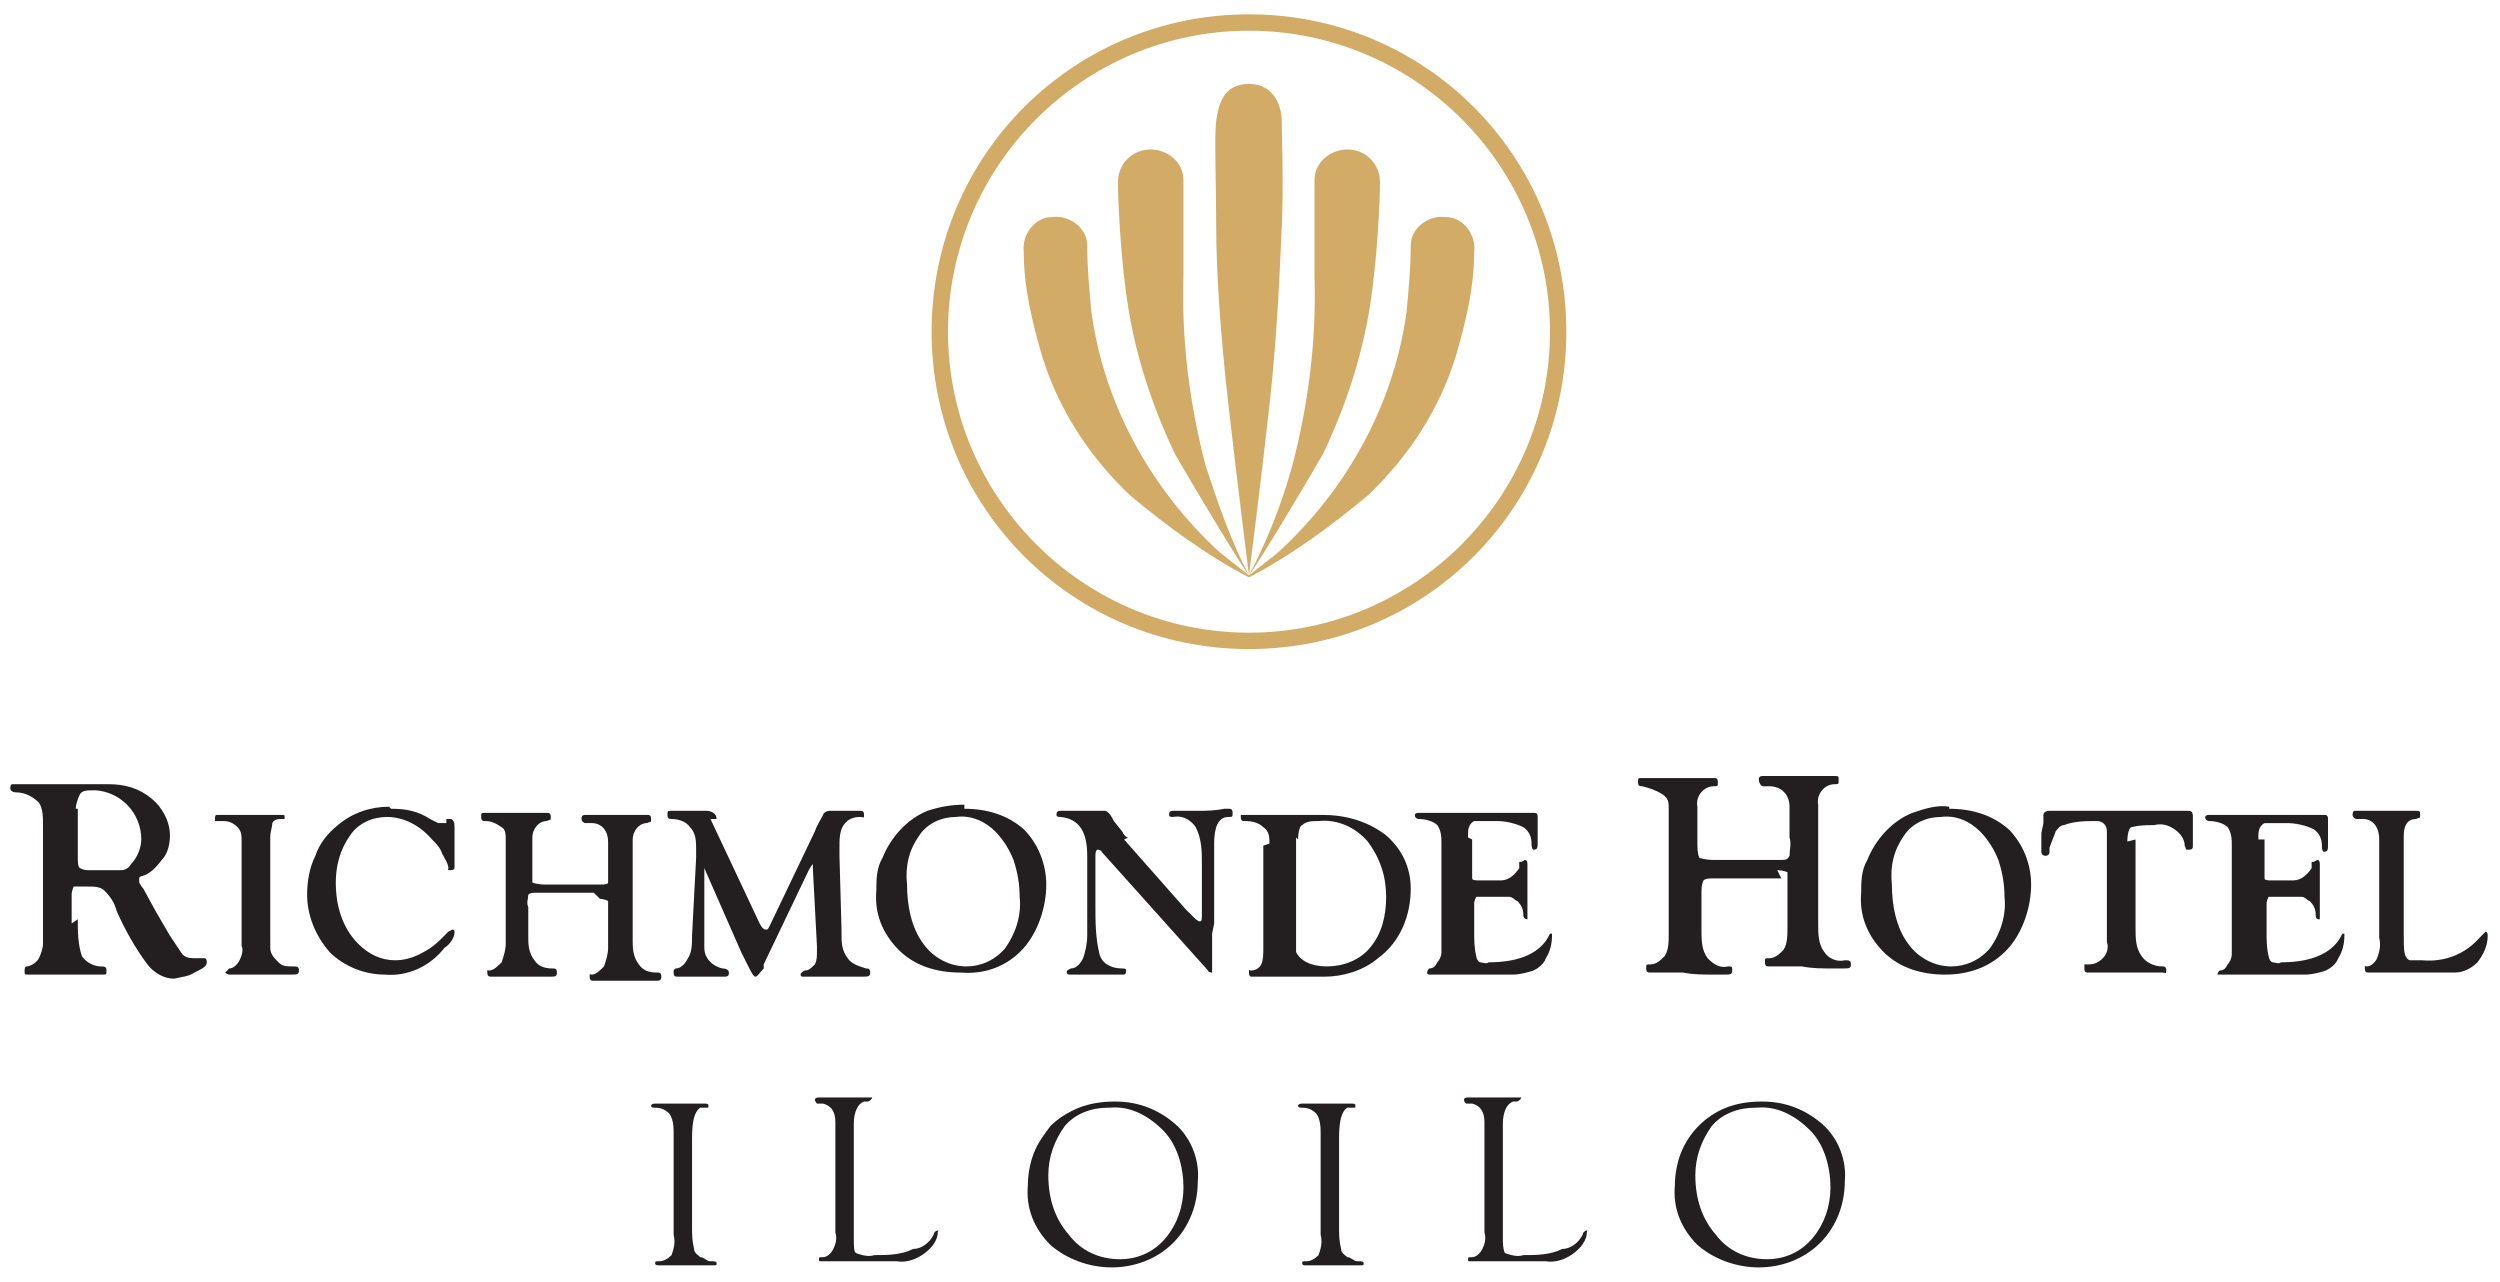 <?xml version="1.0" encoding="UTF-8"?>
<svg id="richmonde-_iloilo" data-name="richmonde- iloilo" xmlns="http://www.w3.org/2000/svg" version="1.1" viewBox="0 0 122.1 62.6">
  <defs>
    <style>
      .cls-1 {
        fill: #d2ab67;
      }

      .cls-1, .cls-2 {
        stroke-width: 0px;
      }

      .cls-2 {
        fill: #231f20;
      }
    </style>
  </defs>
  <g id="Group_837" data-name="Group 837">
    <path id="Path_405" data-name="Path 405" class="cls-1" d="M62.6,5.9c0-.6-.3-1.8-1.6-1.8s-1.5,1.1-1.6,1.8,0,3.1,0,5.2.2,5.2.6,8.7,1,8.3,1,8.3c0,0,.6-4.7,1-8.3s.5-6.6.6-8.7,0-4.6,0-5.2Z"/>
    <path id="Path_406" data-name="Path 406" class="cls-1" d="M61,28.1c-.9-1.7-1.5-3.5-2.1-5.3-.8-3-1.2-6.2-1.1-9.3,0-1.7,0-4.1,0-4.7,0-.9-.8-1.5-1.6-1.5-.9,0-1.6.7-1.6,1.6,0,0,0,0,0,0,0,.6.1,3.6.5,6.1.4,2.5,1.2,4.9,2.3,7.2.8,1.4,3.2,5.4,3.6,5.9Z"/>
    <path id="Path_407" data-name="Path 407" class="cls-1" d="M61,28.1s-.9-.7-1.4-1.1c-3.4-3.1-5.7-7.3-6.3-11.8-.1-1.1-.2-2.1-.2-3.2,0-.9-.9-1.5-1.7-1.4-.9,0-1.5.9-1.4,1.7h0c0,1.7.4,3.4.9,5.1.8,2.6,2.3,4.9,4.3,6.8,1.8,1.5,3.7,2.9,5.8,4Z"/>
    <path id="Path_408" data-name="Path 408" class="cls-1" d="M61,28.1c.9-1.7,1.6-3.5,2.1-5.3.8-3,1.2-6.2,1.1-9.3,0-1.7,0-4.1,0-4.7,0-.9.8-1.5,1.6-1.5.9,0,1.6.7,1.6,1.6,0,0,0,0,0,0,0,.6-.1,3.6-.5,6.1-.4,2.5-1.2,4.9-2.3,7.2-.8,1.4-3.2,5.4-3.6,5.9Z"/>
    <path id="Path_409" data-name="Path 409" class="cls-1" d="M61,28.1s.9-.7,1.4-1.1c3.4-3.1,5.7-7.3,6.3-11.8.1-1.1.2-2.1.2-3.2,0-.9.9-1.5,1.7-1.4.9,0,1.5.9,1.4,1.7h0c0,1.7-.4,3.4-.9,5.1-.8,2.6-2.3,4.9-4.3,6.8-1.8,1.5-3.7,2.9-5.8,4Z"/>
    <path id="Path_410" data-name="Path 410" class="cls-1" d="M61,.7c-8.6,0-15.5,6.9-15.5,15.5,0,8.6,6.9,15.5,15.5,15.5,8.6,0,15.5-6.9,15.5-15.5S69.6.7,61,.7h0ZM61,30.9c-8.1,0-14.7-6.6-14.7-14.7,0-8.1,6.6-14.7,14.7-14.7,8.1,0,14.7,6.6,14.7,14.7s-6.6,14.7-14.7,14.7h0Z"/>
  </g>
  <g id="Group_854" data-name="Group 854">
    <g id="Group_852" data-name="Group 852">
      <g id="Group_838" data-name="Group 838">
        <path id="Path_411" data-name="Path 411" class="cls-2" d="M3.8,44.9c0,.6,0,1.2.2,1.8.2.3.6.5.9.5.2,0,.3,0,.3.2s0,.2-.2.2-.1,0-.3,0c-.4,0-.8,0-1.1,0s-.6,0-.8,0h-.6c0,0-.5,0-.5,0-.1,0-.2,0-.3,0-.2,0-.2,0-.2-.2,0,0,0-.2.1-.2.2,0,.5-.2.6-.4.1-.2.2-.5.2-.7v-.9s0-4.9,0-4.9c0-.4,0-.8-.2-1.1-.3-.3-.7-.5-1.1-.5-.2,0-.3-.1-.3-.2,0,0,0-.2.1-.2,0,0,0,0,0,0,0,0,.2,0,.2,0,.4,0,.8,0,1.2,0,.5,0,1,0,1.7,0,.8,0,1.3,0,1.6,0,.8,0,1.5.2,2.1.7.5.4.9,1.1.9,1.8,0,.4-.1.9-.4,1.2-.3.4-.6.7-1,.8,0,0-.1,0-.1.1,0,0,0,.1,0,.2,0,0,.1.2.2.3l.6,1.1.7,1.2c.2.3.4.6.6.9.2.2.4.2.7.2,0,0,.2,0,.3,0,0,0,0,0,.1,0,0,0,.1,0,.1.2s-.2.3-.6.5c-.3.2-.6.2-1,.3-.5,0-1-.3-1.3-.7-.6-.8-1.1-1.7-1.5-2.6-.1-.4-.3-.7-.6-1-.2-.2-.5-.2-.8-.2h-.7c0,0-.1.2-.1.4v1.4ZM3.8,39.5v2.4c0,.2,0,.4.1.5.2.1.3.1.5.1.5,0,1,0,1.5,0,.2,0,.4-.1.5-.3.3-.3.5-.8.5-1.2,0-1.3-1-2.3-2.2-2.4,0,0-.1,0-.2,0-.2,0-.5,0-.6.2-.1.2-.2.5-.2.7Z"/>
      </g>
      <g id="Group_839" data-name="Group 839">
        <path id="Path_412" data-name="Path 412" class="cls-2" d="M87,42.9h-3.2c-.3,0-.5,0-.6.1-.1.2-.1.4-.1.7v1.7c0,.5,0,1,.3,1.4.3.3.6.5,1,.4.2,0,.2,0,.2.2s-.1.2-.4.2c0,0-.2,0-.5,0-.5,0-1,0-1.5-.1-.4,0-.8,0-1.1,0-.3,0-.5,0-.5,0-.1,0-.2,0-.2-.2s0-.2.2-.2c.3,0,.5-.2.7-.4.2-.3.2-.7.2-1.1v-.4s0-5.7,0-5.7c0-.3,0-.5-.3-.7-.3-.2-.6-.3-1-.4-.1,0-.2,0-.2-.2s0-.2.2-.2c.2,0,.3,0,.4,0,.4,0,.9,0,1.3,0,.2,0,.5,0,1.1,0,.3,0,.6,0,.7,0s.2,0,.2.2,0,.2-.2.2c-.5,0-.9.5-.8,1,0,0,0,0,0,0v1.7c0,.3,0,.6.1.8,0,0,.3.1.7.1h3.2c.3,0,.4,0,.5-.2,0-.3.1-.6,0-.9v-1.5c0-.6-.4-1-1-1h-.3c-.1,0-.2-.2-.2-.3s0-.2.2-.2c.2,0,.3,0,.4,0,.4,0,.9,0,1.3,0,.2,0,.5,0,1.1,0,.3,0,.6,0,.7,0,.2,0,.2,0,.2.2s0,.2-.2.2c-.5,0-.9.5-.8,1,0,0,0,0,0,0v5.8c0,.5,0,1,.3,1.4.2.3.6.5,1,.4.2,0,.3,0,.3.2s-.1.2-.4.2-.2,0-.5,0c-.5,0-1,0-1.5-.1-.4,0-.8,0-1.1,0-.3,0-.5,0-.5,0-.1,0-.2,0-.2-.2s0-.2.2-.2c.3,0,.5-.2.7-.4.2-.3.2-.7.2-1.1v-.4s0-1.5,0-1.5c0-.3,0-.5,0-.8,0,0-.2-.1-.5-.1Z"/>
      </g>
      <g id="Group_840" data-name="Group 840">
        <path id="Path_413" data-name="Path 413" class="cls-2" d="M13.2,45.7v.6c0,.3.2.5.4.7.2.2.4.2.7.2.2,0,.3,0,.3.2s-.1.2-.4.2-.3,0-.5,0c-.4,0-.8,0-1.2,0-.3,0-.6,0-.9,0-.1,0-.3,0-.4,0,0,0-.1,0-.2-.1h0s.2-.2.2-.2c.2,0,.4-.2.5-.4.1-.2.2-.5.1-.7v-.5s0-4.6,0-4.6c0-.3,0-.5-.2-.7-.2-.2-.4-.3-.7-.3-.1,0-.3,0-.4,0,0,0,0,0,0-.1,0-.1,0-.2.1-.2.1,0,.2,0,.3,0,.2,0,.5,0,.7,0,.2,0,.5,0,.8,0h.4c.4,0,.7,0,.9,0s.2,0,.2.1c0,0,0,0,0,.1,0,0,0,0-.1,0-.2,0-.4,0-.5.2,0,.2-.1.4-.1.7v4.9Z"/>
      </g>
      <g id="Group_841" data-name="Group 841">
        <path id="Path_414" data-name="Path 414" class="cls-2" d="M19.1,39.5c.7,0,1.3.1,1.9.5l.4.2c0,0,.1,0,.2,0,0,0,.1,0,.2,0v-.2c.1,0,.2,0,.2,0,.1,0,.2.1.2.4v.4s0,.5,0,.5v.4s0,.3,0,.3c0,.1,0,.2,0,.3,0,.1,0,.2-.2.2s-.1,0-.1-.1c0-.2-.2-.5-.3-.7-.1-.3-.3-.5-.5-.7-.6-.7-1.4-1.1-2.2-1.1-.7,0-1.4.3-1.8.9-.5.7-.7,1.5-.7,2.3,0,1.1.3,2.2,1.1,3,.5.5,1.1.8,1.8.8.4,0,.8-.1,1.2-.3.4-.2.7-.4,1-.7l.4-.4c0,0,0,0,.2-.1,0,0,.1,0,.1.1,0,.3-.2.6-.5.8-.7.9-1.8,1.4-2.9,1.3-1,0-2-.4-2.7-1.1-.7-.8-1.1-1.8-1.1-2.8,0-.6.1-1.3.4-1.9.2-.6.6-1.1,1.1-1.5.7-.6,1.6-.9,2.5-.9Z"/>
      </g>
      <g id="Group_842" data-name="Group 842">
        <path id="Path_415" data-name="Path 415" class="cls-2" d="M29,43.6h-2.7c-.3,0-.4,0-.5.1,0,.2-.1.4,0,.6v1.4c0,.4,0,.8.3,1.2.2.3.5.4.9.4.1,0,.2,0,.2.2s-.1.2-.3.2-.2,0-.4,0c-.4,0-.8,0-1.2,0-.3,0-.6,0-.9,0-.2,0-.4,0-.4,0-.1,0-.2,0-.2-.2s0-.1.1-.1c.2,0,.4-.2.6-.4.1-.3.2-.6.2-.9v-.3s0-4.8,0-4.8c0-.2,0-.5-.2-.6-.3-.2-.5-.3-.8-.3-.1,0-.2,0-.2-.2s0-.2.2-.2c.1,0,.3,0,.4,0,.4,0,.7,0,1.1,0,.1,0,.4,0,.9,0,.3,0,.5,0,.6,0s.2,0,.2.2,0,.1-.2.2c-.4,0-.7.4-.7.8,0,0,0,0,0,0v1.5c0,.2,0,.5,0,.7,0,0,.2.1.6.1h2.7c.2,0,.4,0,.4-.1,0-.3,0-.5,0-.8v-1.2c0-.5-.3-.9-.8-.9,0,0,0,0,0,0h-.3c-.1,0-.2-.1-.2-.2s0-.2.2-.2c.1,0,.3,0,.4,0,.4,0,.7,0,1.1,0,.1,0,.4,0,.9,0,.3,0,.5,0,.6,0s.2,0,.2.2,0,.1-.2.2c-.4,0-.7.4-.7.8,0,0,0,0,0,0v4.9c0,.4,0,.8.3,1.2.2.3.5.4.9.4.1,0,.2,0,.2.2s-.1.2-.3.2-.2,0-.4,0c-.4,0-.8,0-1.2,0-.3,0-.6,0-1,0-.2,0-.4,0-.4,0-.1,0-.2,0-.2-.2s0-.1.1-.1c.2,0,.4-.2.6-.4.1-.3.2-.6.2-.9v-1.6c0-.2,0-.5,0-.7,0,0-.2-.1-.4-.1Z"/>
      </g>
      <g id="Group_843" data-name="Group 843">
        <path id="Path_416" data-name="Path 416" class="cls-2" d="M34.7,40l2.4,5.1c.1.2.2.3.3.3s.1,0,.2-.2l2.2-4.6c.1-.3.3-.6.4-.8,0-.1.2-.2.3-.2,0,0,.2,0,.3,0,.1,0,.2,0,.3,0,.2,0,.4,0,.6,0,0,0,.2,0,.3,0,.1,0,.2,0,.2.2s0,.1-.2.1c-.3,0-.6.1-.8.4-.2.3-.2.7-.2,1.1v.4s.1,3.6.1,3.6v.2c0,.4,0,.8.3,1.2.2.3.6.4.9.5.1,0,.2,0,.2.2s-.1.2-.4.2c-.1,0-.2,0-.4,0-.5,0-.8,0-1,0-.3,0-.7,0-1,0-.2,0-.3,0-.5,0,0,0-.1,0-.1-.1,0,0,0,0,0,0,0,0,0-.1.2-.2.2,0,.3-.1.5-.3.1-.2.1-.4.1-.6,0-.1,0-.2,0-.3l-.2-3.8c0-.1,0-.2,0-.2s-.1.1-.2.3l-2.2,4.6v.2c-.2.2-.3.4-.4.4s-.2-.2-.4-.6l-.3-.6-1.8-4.1h0c0-.1,0-.1,0-.1,0,0,0,0,0,.2v.2s0,2.9,0,2.9v.2s0,.5,0,.5c0,.5.4.9.9,1,.2,0,.3.1.3.2s0,.2-.2.2c-.1,0-.2,0-.4,0h-.4c-.1,0-.3,0-.4,0-.3,0-.5,0-.8,0,0,0-.2,0-.3,0-.1,0-.2,0-.2-.2s0-.1.1-.2c.3,0,.5-.3.6-.5.2-.3.2-.7.2-1.1l.2-3.8v-.4c0-.4,0-.8-.3-1.1-.2-.3-.6-.4-.9-.4-.1,0-.2,0-.2-.2s0-.2.2-.2h.5c0,0,.1,0,.2,0,.2,0,.4,0,.5,0,.3,0,.4,0,.5,0,.2,0,.5.1.5.4Z"/>
      </g>
      <g id="Group_844" data-name="Group 844">
        <path id="Path_417" data-name="Path 417" class="cls-2" d="M47.1,39.5c1.1,0,2.1.3,2.9,1,.7.7,1.1,1.7,1.1,2.7,0,1.1-.4,2.3-1.1,3.1-.8.9-1.9,1.3-3.1,1.2-1.1,0-2.2-.3-3-1.1-.8-.8-1.2-1.8-1.1-2.9,0-.5,0-1.1.3-1.6.4-1,1.2-1.9,2.2-2.3.6-.2,1.2-.3,1.8-.3ZM46.7,39.9c-.7,0-1.4.3-1.8.9-.5.7-.7,1.5-.6,2.4,0,1,.2,2.1.8,2.9.5.7,1.3,1.1,2.1,1.1.7,0,1.4-.3,1.9-.9.5-.7.8-1.6.7-2.5,0-.6-.1-1.2-.3-1.8-.2-.5-.5-1-.9-1.4-.5-.5-1.2-.8-1.9-.7h0Z"/>
      </g>
      <g id="Group_845" data-name="Group 845">
        <path id="Path_418" data-name="Path 418" class="cls-2" d="M54.9,41l3,3.4.2.2c.3.3.4.4.5.4s.1-.1.1-.4c0-.8,0-1.6,0-2.4,0-.6,0-1.2-.3-1.8-.2-.3-.6-.6-1.1-.5-.1,0-.2,0-.2-.1s0-.2.2-.2c.2,0,.4,0,.7,0,.2,0,.3,0,.5,0,.4,0,.8,0,1.3-.1,0,0,.1,0,.2,0,.1,0,.2,0,.2.2s0,.2-.2.2c-.5,0-.7.5-.7,1.3v3.9c0,0-.1.5-.1.5v.6s0,.4,0,.4v.7c0,.1,0,.2,0,.2,0,0-.2,0-.2-.1l-5.2-5.8c0-.1-.2-.1-.2-.1,0,0-.1,0-.1.3v.2s0,2.2,0,2.2c0,.8,0,1.6.2,2.4.1.4.5.7,1.1.7.1,0,.2,0,.2.1,0,0,0,.2-.1.2,0,0,0,0,0,0,0,0-.1,0-.2,0-.4,0-.7,0-1.1,0-.3,0-.7,0-1,0,0,0-.2,0-.3,0-.1,0-.2,0-.2-.1s0-.1.2-.2c.3,0,.5-.3.6-.5.1-.3.2-.7.2-1.1v-1.4s0-2.5,0-2.5c0-1.2-.4-1.8-1.3-1.9-.1,0-.2,0-.2-.1s0-.2.2-.2h.4s.2,0,.2,0c.3,0,.6,0,1,0,.1,0,.2,0,.3,0,0,0,.2,0,.3,0,.2.1.3.3.4.5l.4.5c.1.2.2.3.3.3Z"/>
      </g>
      <g id="Group_846" data-name="Group 846">
        <path id="Path_419" data-name="Path 419" class="cls-2" d="M62,41.2c0-.3,0-.6-.3-.8-.2-.2-.5-.3-.9-.3-.1,0-.2,0-.2-.2,0,0,0-.1,0-.1.1,0,.2,0,.3,0h.9c.2,0,.4,0,.5,0,.2,0,.6,0,1,0,.6,0,1,0,1.3,0,1.1,0,2.2.3,3.1,1,.8.7,1.2,1.6,1.2,2.6,0,1.3-.5,2.6-1.6,3.4-.7.6-1.7.9-2.6.9-.2,0-.5,0-1,0-.3,0-.6,0-.8,0-.5,0-.9,0-1.4,0-.1,0-.2,0-.4,0,0,0-.1,0-.1-.2s0-.1.1-.1c.2,0,.4-.1.5-.3.1-.2.1-.5.1-.8v-5ZM63.3,40.9v5.6c.2.4.7.7,1.5.7.8,0,1.6-.3,2.1-.9.6-.7.8-1.6.8-2.5,0-1-.3-1.9-.9-2.7-.6-.7-1.5-1.1-2.4-1-.3,0-.6,0-.8.2-.1,0-.2.3-.2.7h0Z"/>
      </g>
      <g id="Group_847" data-name="Group 847">
        <path id="Path_420" data-name="Path 420" class="cls-2" d="M71.9,41v1.2c0,.2,0,.5,0,.7,0,.1.2.1.4.1h.2s.3,0,.3,0h.5c.4,0,.7-.3.9-.6v-.3c.2,0,.2-.1.3-.1,0,0,.1,0,.1.2s0,.1,0,.3c0,0,0,.2,0,.3,0,.1,0,.4,0,.9,0,.3,0,.6,0,.8v.3s0,0,0,.1c0,0,0,0,0,0,0,0-.2,0-.2-.2,0-.3-.1-.5-.3-.7-.1,0-.2-.2-.4-.2-.3,0-.5,0-.8,0h-.4c-.1,0-.3,0-.4,0,0,0-.1.2-.1.3,0,.3,0,.6,0,.9v.5c0,.4,0,.8.1,1.2,0,.1.1.3.2.3.1,0,.3.1.4,0,1.6,0,2.6-.5,3-1.4,0,0,0,0,0,0,0,0,0,0,.1,0,0,0,0,0,0,.1,0,.4-.1.8-.3,1.1-.1.3-.4.5-.6.6-.3.1-.7.2-1,.2-.3,0-.5,0-.8,0h-.7c-.2,0-.6,0-1,0s-.7,0-1.3,0c-.2,0-.3,0-.3,0,0,0-.1,0-.1-.1,0,0,0,0,0,0,0,0,0-.1.1-.2.2,0,.3-.1.4-.3.1-.1.2-.3.2-.5,0-.3,0-.5,0-.8v-4.5c0-.3,0-.6-.2-.9-.2-.2-.6-.3-.9-.3,0,0-.2,0-.2-.2,0,0,0,0,0,0,0,0,0-.1.2-.1s0,0,.2,0c0,0,.2,0,.3,0h.6s2.2,0,2.2,0c1.3,0,2,0,2.3,0,0,0,0,0,0,0,.1,0,.2,0,.2.2s0,.2,0,.5c0,.3,0,.6,0,.7,0,.3,0,.4-.2.4,0,0-.1,0-.1-.3,0-.3-.1-.6-.4-.8-.4-.2-.9-.3-1.3-.3h-1.1c-.2.1-.3.3-.3.6v.2Z"/>
      </g>
      <g id="Group_848" data-name="Group 848">
        <path id="Path_421" data-name="Path 421" class="cls-2" d="M95.2,39.5c1.1,0,2.1.3,2.9,1,.7.7,1.1,1.7,1.1,2.7,0,1.1-.4,2.3-1.1,3.1-.8.9-1.9,1.3-3.1,1.3-1.1,0-2.2-.3-3-1.1-.8-.8-1.2-1.8-1.1-2.9,0-.5,0-1.1.3-1.6.4-1,1.2-1.9,2.2-2.3.6-.2,1.2-.4,1.8-.3ZM94.8,39.9c-.7,0-1.4.3-1.8.9-.5.7-.7,1.5-.6,2.4,0,1,.2,2.1.8,2.9.5.7,1.3,1.1,2.1,1.1.7,0,1.4-.3,1.9-.9.5-.7.8-1.6.7-2.5,0-.6-.1-1.2-.3-1.8-.2-.5-.5-1-.9-1.4-.5-.5-1.2-.8-1.9-.7h0Z"/>
      </g>
      <g id="Group_849" data-name="Group 849">
        <path id="Path_422" data-name="Path 422" class="cls-2" d="M104.3,41v4.3c0,.5,0,1,.3,1.4.2.3.6.5,1,.5.1,0,.2,0,.2.2s0,.1-.2.1,0,0-.1,0h-.4s-.7,0-.7,0c0,0-.1,0-.2,0-.2,0-.4,0-.6,0h-1.3c-.1,0-.2,0-.3,0-.1,0-.2,0-.2-.2,0,0,0-.1,0-.2,0,0,.1,0,.2,0,.3,0,.5-.1.7-.3.2-.2.3-.5.2-.8v-.3s0-5.1,0-5.1c0-.3-.2-.5-.5-.5-.5,0-1.1,0-1.6.2-.2,0-.3.2-.4.3-.1.3-.2.5-.3.8v.2c0,.2-.2.2-.2.2s-.2,0-.2-.2c0-.1,0-.3,0-.4v-.5c0,0,.1-.5.1-.5v-.4c0-.1.1-.2.3-.2,0,0,0,0,0,0,0,0,.1,0,.2,0,.1,0,.4,0,.6,0h1.2s1.4,0,1.4,0c.9,0,1.9,0,2.9,0,.2,0,.3,0,.4,0,.2,0,.3,0,.3.3v.4c0,0,0,.2,0,.5,0,.2,0,.3,0,.5,0,.1,0,.2-.2.2s-.1,0-.2-.2c0-.3-.2-.6-.5-.8-.3-.2-.6-.3-1-.2-.4,0-.7,0-1.1.1-.1,0-.2.3-.2.7Z"/>
      </g>
      <g id="Group_850" data-name="Group 850">
        <path id="Path_423" data-name="Path 423" class="cls-2" d="M110.6,41v1.2c0,.2,0,.5,0,.7,0,.1.2.1.4.1h.2s.3,0,.3,0h.5c.4,0,.7-.3.9-.6v-.3c.2,0,.2-.1.3-.1,0,0,.1,0,.1.2s0,.1,0,.3c0,0,0,.2,0,.3,0,.1,0,.4,0,.9,0,.3,0,.6,0,.8v.3s0,0,0,.1c0,0,0,0,0,0-.1,0-.2,0-.2-.2,0-.3-.1-.5-.3-.7-.1,0-.2-.2-.4-.2-.3,0-.5,0-.8,0h-.4c-.1,0-.3,0-.4,0,0,0-.1.2-.1.3,0,.3,0,.6,0,.9v.5c0,.4,0,.8.1,1.2,0,.1.1.3.2.3.1,0,.3.1.4,0,1.6,0,2.6-.5,3-1.4,0,0,0,0,0,0,0,0,0,0,.1,0,0,0,0,0,0,.1,0,.4-.1.8-.3,1.1-.1.3-.4.5-.6.6-.3.1-.7.2-1,.2-.3,0-.5,0-.8,0h-.7c-.2,0-.6,0-1,0s-.7,0-1.3,0c-.2,0-.3,0-.3,0,0,0-.1,0-.2,0,0,0,0,0,0,0,0,0,0-.1.1-.2.2,0,.3-.1.4-.3.1-.1.2-.3.2-.5,0-.3,0-.5,0-.8v-4.5c0-.3,0-.6-.2-.9-.2-.2-.6-.3-.9-.3,0,0-.2,0-.2-.2,0,0,0,0,0,0,0,0,0-.1.2-.1s0,0,.2,0c0,0,.2,0,.3,0h.6s2.2,0,2.2,0c1.3,0,2,0,2.3,0,0,0,0,0,0,0,.1,0,.2,0,.2.2,0,0,0,.2,0,.5,0,.3,0,.6,0,.7,0,.3,0,.4-.2.4,0,0-.1,0-.1-.3,0-.3-.1-.6-.4-.8-.4-.2-.9-.3-1.3-.3h-1.1c-.2.1-.3.3-.3.6v.2Z"/>
      </g>
      <g id="Group_851" data-name="Group 851">
        <path id="Path_424" data-name="Path 424" class="cls-2" d="M117.4,45.7c0,.7,0,1.1.3,1.2.2,0,.4,0,.6,0,1.1.1,2.1-.3,2.8-1.1.2-.2.3-.3.3-.3,0,0,.1,0,.1.2,0,.5-.2.9-.5,1.3-.3.3-.7.5-1.1.5-.1,0-.3,0-.5,0h-.7s-.6,0-.6,0c-.2,0-.4,0-.7,0-.5,0-1,0-1.4,0-.1,0-.2,0-.3,0-.1,0-.2,0-.2-.2s0-.1.1-.1c.2,0,.4-.2.5-.4.1-.3.2-.6.1-1v-4.8c0-.6-.3-1-.8-1h-.3c-.1,0-.2-.1-.2-.2,0,0,0-.2.1-.2,0,0,0,0,0,0,0,0,.1,0,.2,0,0,0,.1,0,.2,0h.2c.2,0,.4,0,.5,0,.3,0,.6,0,.9,0,.3,0,.6,0,.9,0s.3,0,.3.2,0,.1-.2.2c-.4,0-.6.3-.6.8v5Z"/>
      </g>
    </g>
    <g id="Group_853" data-name="Group 853">
      <path id="Path_425" data-name="Path 425" class="cls-2" d="M33.8,55.6v4.3c0,.4,0,.7.1,1.1,0,.2.2.3.3.4.2,0,.3.2.5.2.2,0,.3,0,.3.1s0,.1-.2.1c0,0-.1,0-.2,0-.2,0-.4,0-.6,0h-.8s-.7,0-.7,0c0,0-.2,0-.3,0-.1,0-.2,0-.2-.1s0-.1.2-.1c.2,0,.4-.1.6-.3.1-.3.2-.6.1-1v-4.9c0-.3,0-.7-.2-1-.2-.2-.4-.3-.7-.3-.1,0-.2,0-.2-.1,0,0,0-.1.2-.1s0,0,.1,0c.4,0,.7,0,1.1,0,.3,0,.5,0,.7,0h.4s.1,0,.1,0c.1,0,.2,0,.2.1s0,.1-.1.1h-.3c-.3.2-.4.7-.4,1.5Z"/>
      <path id="Path_426" data-name="Path 426" class="cls-2" d="M41.7,60.2v.2c0,.5,0,.7.1.8.3.1.6.2.9.1.6,0,1.3,0,1.9-.3.4,0,.8-.3,1-.7,0-.1.1-.2.2-.2s0,0,0,.1c0,.3-.2.6-.4.8-.4.4-1,.7-1.6.6-.1,0-.3,0-.4,0h-.6c-.4,0-.7,0-1.2,0-.4,0-.8,0-1.2,0-.1,0-.2,0-.3,0-.1,0-.1,0-.1-.1s0-.1.2-.1c.2,0,.4-.2.5-.4.1-.2.2-.5.1-.8v-.3s0-5.1,0-5.1c0-.5-.2-.8-.6-.9h-.3c0,0-.1-.1-.1-.2,0,0,0-.1.2-.1s.2,0,.4,0c.3,0,.6,0,.9,0,.4,0,.7,0,1,0h.2c0,0,.1,0,.1,0s0,.1-.2.2h-.2c-.3.1-.5.5-.5,1.1v5Z"/>
      <path id="Path_427" data-name="Path 427" class="cls-2" d="M54.5,53.8c1.1,0,2.1.4,2.9,1.1.8.7,1.2,1.8,1.1,2.8,0,1.1-.4,2.2-1.2,3-.8.8-1.9,1.2-3,1.2-1.1,0-2.2-.4-3-1.1-.8-.8-1.2-1.8-1.1-2.9,0-.5.1-1.1.3-1.6.2-.5.5-.9.8-1.3.4-.4.9-.7,1.4-.9.5-.2,1.1-.3,1.7-.3ZM54.1,54.1c-.8,0-1.6.3-2.1.9-.5.7-.8,1.5-.8,2.4,0,1.1.3,2.1,1,2.9.6.8,1.5,1.2,2.5,1.2.8,0,1.6-.3,2.2-1,.6-.7.9-1.6.9-2.5,0-1-.3-2.1-1-2.8-.7-.7-1.6-1.2-2.6-1.1h0Z"/>
      <path id="Path_428" data-name="Path 428" class="cls-2" d="M65.4,55.6v4.3c0,.4,0,.7.1,1.1,0,.2.2.3.3.4.2,0,.3.2.5.2.2,0,.3,0,.3.1s0,.1-.2.1c0,0-.1,0-.2,0-.2,0-.4,0-.6,0h-.8s-.7,0-.7,0c0,0-.2,0-.3,0-.1,0-.2,0-.2-.1s0-.1.2-.1c.2,0,.4-.1.6-.3.1-.3.2-.6.1-1v-4.9c0-.3,0-.7-.2-1-.2-.2-.4-.3-.7-.3-.1,0-.2,0-.2-.1,0,0,0-.1.2-.1s0,0,.1,0c.4,0,.7,0,1.1,0,.3,0,.5,0,.7,0h.4s.1,0,.1,0c.1,0,.2,0,.2.1s0,.1-.1.1h-.3c-.3.2-.4.7-.4,1.5Z"/>
      <path id="Path_429" data-name="Path 429" class="cls-2" d="M73.4,60.2v.2c0,.3,0,.6.1.8.3.1.6.2.9.1.6,0,1.3,0,1.9-.3.4,0,.8-.3,1-.7,0-.1.1-.2.2-.2s0,0,0,.1c0,.3-.2.6-.4.8-.4.4-1,.7-1.6.6-.1,0-.3,0-.4,0h-.6c-.4,0-.7,0-1.2,0-.4,0-.8,0-1.2,0-.1,0-.2,0-.3,0-.1,0-.1,0-.1-.1s0-.1.2-.1c.2,0,.4-.2.5-.4.1-.2.2-.5.1-.8v-.3s0-5.1,0-5.1c0-.5-.2-.8-.6-.9h-.3c0,0-.1-.1-.1-.2,0,0,0-.1.2-.1s.2,0,.4,0c.3,0,.6,0,.9,0,.4,0,.7,0,1,0h.2c0,0,.1,0,.1,0s0,.1-.2.2h-.2c-.3.1-.5.5-.5,1.1v5Z"/>
      <path id="Path_430" data-name="Path 430" class="cls-2" d="M86.1,53.8c1.1,0,2.1.4,2.9,1.1.8.7,1.2,1.8,1.1,2.8,0,1.1-.4,2.2-1.2,3-.8.8-1.9,1.2-3,1.2-1.1,0-2.2-.4-3-1.1-.8-.8-1.2-1.8-1.1-2.9,0-.5.1-1.1.3-1.6.4-1,1.2-1.8,2.2-2.2.5-.2,1.1-.3,1.7-.3ZM85.7,54.1c-.8,0-1.6.3-2.1.9-.5.7-.8,1.5-.8,2.4,0,1.1.3,2.1,1,2.9.6.8,1.5,1.2,2.5,1.2.8,0,1.6-.3,2.2-1,.6-.7.9-1.6.9-2.5,0-1-.3-2.1-1-2.8-.7-.7-1.6-1.2-2.6-1.1h0Z"/>
    </g>
  </g>
</svg>
